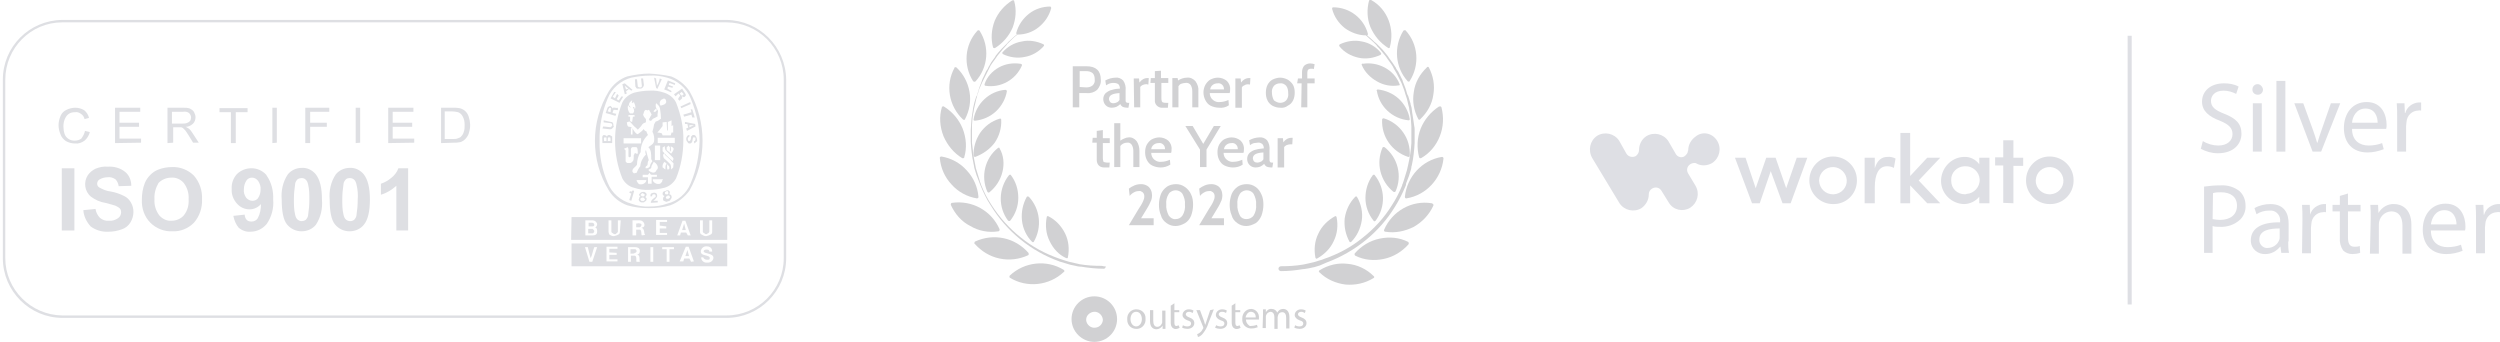 <?xml version="1.0" encoding="utf-8"?>
<!-- Generator: Adobe Illustrator 26.0.3, SVG Export Plug-In . SVG Version: 6.00 Build 0)  -->
<svg version="1.1" id="Layer_1" xmlns="http://www.w3.org/2000/svg" xmlns:xlink="http://www.w3.org/1999/xlink" x="0px" y="0px"
	 viewBox="0 0 615 84.1" style="enable-background:new 0 0 615 84.1;" xml:space="preserve">
<style type="text/css">
	.st0{fill-rule:evenodd;clip-rule:evenodd;fill:#D1D1D3;}
	.st1{fill:#D1D1D3;}
	.st2{fill:#DEDFE4;}
	.st3{fill-rule:evenodd;clip-rule:evenodd;fill:#DEDFE4;}
	.st4{fill:#FFFFFF;fill-opacity:0;}
	.st5{clip-path:url(#SVGID_00000177479385436145763600000001271325447883754679_);}
	.st6{fill:none;}
	.st7{fill-rule:evenodd;clip-rule:evenodd;fill:#DEDFE3;}
	.st8{clip-path:url(#SVGID_00000024002179885954999130000008977211109528309154_);}
	.st9{clip-path:url(#SVGID_00000051346713976842955750000000861335718661455281_);}
	.st10{clip-path:url(#SVGID_00000020398911512469421550000011710225534325069461_);}
	.st11{clip-path:url(#SVGID_00000125585948299892434650000018418228676764337301_);}
	.st12{clip-path:url(#SVGID_00000010287783678857500240000009247675391581936056_);}
	.st13{fill:#DEDFE3;}
</style>
<g id="Layer_2_00000029020882378375489670000000282313250696754344_">
	<g id="Layer_1-2">
		<path class="st0" d="M267.2,78.8c0.1,1.1,1.2,2,2.3,1.8c1-0.1,1.7-0.9,1.8-1.8v-0.2c-0.1-1.1-1.1-2-2.2-1.9
			c-1,0.1-1.9,0.9-1.9,1.9V78.8z M263.6,78.5c0-3.1,2.5-5.6,5.6-5.6c3.1,0,5.6,2.5,5.6,5.6c0,3.1-2.5,5.6-5.6,5.6c0,0,0,0,0,0
			C266.2,84.1,263.6,81.6,263.6,78.5L263.6,78.5z"/>
		<path class="st1" d="M281.8,78.5c0.1,1.2-0.8,2.3-2,2.4c-0.1,0-0.2,0-0.3,0c-1.2,0-2.2-0.9-2.2-2.2c0-0.1,0-0.1,0-0.2
			c-0.1-1.2,0.8-2.3,2-2.4c0.1,0,0.2,0,0.3,0c1.2,0,2.2,0.9,2.2,2.1C281.8,78.3,281.8,78.4,281.8,78.5z M278.1,78.5
			c0,1,0.6,1.8,1.4,1.8s1.4-0.8,1.4-1.8c0-0.8-0.4-1.8-1.4-1.8S278.1,77.7,278.1,78.5z"/>
		<path class="st1" d="M286.7,79.6c0,0.5,0,0.9,0,1.3H286v-0.8l0,0c-0.3,0.5-0.9,0.9-1.5,0.9c-0.7,0-1.6-0.4-1.6-2v-2.7h0.8v2.6
			c0,0.9,0.3,1.5,1,1.5c0.5,0,0.9-0.3,1.1-0.8c0.1-0.1,0.1-0.3,0.1-0.4v-2.8h0.8L286.7,79.6L286.7,79.6z"/>
		<path class="st1" d="M291,80c0.3,0.2,0.7,0.3,1.1,0.3c0.6,0,0.9-0.3,0.9-0.7s-0.2-0.6-0.9-0.8c-0.8-0.3-1.2-0.8-1.2-1.3
			c0-0.8,0.7-1.4,1.5-1.4c0,0,0.1,0,0.1,0c0.4,0,0.8,0.1,1.1,0.3l-0.2,0.6c-0.3-0.2-0.6-0.3-0.9-0.3c-0.5,0-0.8,0.3-0.8,0.6
			s0.3,0.6,0.9,0.8c0.8,0.3,1.2,0.7,1.2,1.4s-0.6,1.4-1.7,1.4c-0.4,0-0.9-0.1-1.3-0.3L291,80z"/>
		<path class="st1" d="M299.2,80c0.3,0.2,0.7,0.3,1.1,0.3c0.6,0,0.9-0.3,0.9-0.7s-0.2-0.6-0.9-0.8c-0.8-0.3-1.2-0.8-1.2-1.3
			c0-0.8,0.7-1.4,1.5-1.4c0,0,0.1,0,0.1,0c0.4,0,0.8,0.1,1.1,0.3l-0.2,0.6c-0.3-0.2-0.6-0.3-1-0.3c-0.5,0-0.8,0.3-0.8,0.6
			s0.3,0.6,0.9,0.8c0.8,0.3,1.2,0.7,1.2,1.4s-0.6,1.4-1.7,1.4c-0.4,0-0.9-0.1-1.3-0.3L299.2,80z"/>
		<path class="st1" d="M310.7,77.4c0-0.5,0-0.9,0-1.3h0.7v0.7l0,0c0.3-0.5,0.8-0.9,1.5-0.8c0.6,0,1.1,0.4,1.3,0.9l0,0
			c0.1-0.2,0.3-0.4,0.5-0.6c0.3-0.2,0.6-0.3,1-0.3c0.6,0,1.5,0.4,1.5,2v2.8h-0.8v-2.6c0-0.9-0.3-1.4-1-1.4c-0.5,0-0.9,0.3-1,0.8
			c0,0.1-0.1,0.3-0.1,0.4v2.9h-0.8V78c0-0.7-0.3-1.3-1-1.3c-0.5,0.1-0.9,0.4-1,0.8c-0.1,0.1-0.1,0.3-0.1,0.4v2.8h-0.8L310.7,77.4z"
			/>
		<path class="st1" d="M318.6,80c0.3,0.2,0.7,0.3,1.1,0.3c0.6,0,0.9-0.3,0.9-0.7s-0.2-0.6-0.9-0.8c-0.8-0.3-1.2-0.8-1.2-1.3
			c0-0.8,0.7-1.4,1.5-1.4c0,0,0.1,0,0.1,0c0.4,0,0.8,0.1,1.1,0.3L321,77c-0.3-0.2-0.6-0.3-0.9-0.3c-0.5,0-0.8,0.3-0.8,0.6
			s0.3,0.6,0.9,0.8c0.8,0.3,1.2,0.7,1.2,1.4s-0.6,1.4-1.7,1.4c-0.4,0-0.9-0.1-1.3-0.3L318.6,80z"/>
		<path class="st1" d="M297.7,76.3l-0.9,2.7c-0.1,0.3-0.2,0.6-0.3,0.9l0,0c-0.1-0.1-0.2-0.6-0.3-0.9l-1-2.7h-0.9l1.7,4.2
			c0,0.1,0,0.1,0,0.2c0,0.1,0,0.1-0.1,0.2c-0.2,0.4-0.4,0.7-0.7,0.9c-0.2,0.2-0.5,0.3-0.7,0.4l0.2,0.7c0.4-0.1,0.7-0.3,1-0.6
			c0.7-0.8,1.3-1.8,1.6-2.9l1.3-3.3L297.7,76.3z"/>
		<path class="st1" d="M309.7,78.6c0-0.1,0-0.2,0-0.4c0.1-1.1-0.7-2.1-1.8-2.2c0,0-0.1,0-0.1,0c-1.3,0-2.2,1.1-2.2,2.3
			c0,0.1,0,0.1,0,0.2c-0.1,1.2,0.8,2.2,2,2.3c0.1,0,0.2,0,0.3,0c0.5,0,1-0.1,1.5-0.3l-0.2-0.6c-0.5,0.2-1.1,0.3-1.6,0.3
			c-0.2,0-0.3-0.1-0.4-0.2c-0.4-0.3-0.7-0.8-0.7-1.4l0,0H309.7L309.7,78.6z M307.7,76.7c0.7,0,1.2,0.5,1.2,1.2c0,0.1,0,0.1,0,0.2
			h-2.5C306.5,77.6,306.9,76.7,307.7,76.7L307.7,76.7z"/>
		<path class="st1" d="M289.9,80c-0.2,0.1-0.3,0.2-0.5,0.2c-0.3,0-0.5-0.2-0.5-0.8v-2.6h1.2v-0.5h-1.2v-1.7l-0.9,0.6v4.2
			c0,0.4,0.1,0.9,0.4,1.2c0.1,0.1,0.3,0.2,0.5,0.3c0.4,0.1,0.9,0,1.3-0.3L289.9,80z"/>
		<path class="st1" d="M304.9,80c-0.2,0.1-0.3,0.2-0.5,0.2c-0.3,0-0.5-0.2-0.5-0.8v-2.6h1.2v-0.5h-1.2v-1.7l-0.9,0.6v4.2
			c0,0.4,0.1,0.9,0.4,1.2c0.1,0.1,0.3,0.2,0.5,0.3c0.4,0.1,0.9,0,1.3-0.3L304.9,80z"/>
		<path class="st1" d="M244.8,11.8c1.9-1.2,3.4-2.9,4.3-5c0.8-2.1,1-4.4,0.4-6.5c0-0.2-0.2-0.3-0.4-0.2c0,0-0.1,0-0.1,0
			c-1.9,1.2-3.4,2.9-4.3,5c-0.8,2.1-1,4.4-0.4,6.6C244.4,11.8,244.6,11.9,244.8,11.8C244.8,11.8,244.8,11.8,244.8,11.8z"/>
		<path class="st1" d="M271,65.4c-1.8,0-3.6-0.1-5.4-0.4l-0.4-0.1l0,0c-0.3-0.1-0.6-0.1-0.9-0.2l-1.3-0.3l-1.3-0.4l-0.6-0.2l0,0
			l-0.6-0.2c-3.4-1.2-6.6-2.9-9.4-5.2c-2.8-2.2-5.3-5-7.2-8c-1-1.5-1.8-3.1-2.5-4.8l-0.2-0.6c-0.1-0.2-0.2-0.4-0.2-0.6l-0.4-1.3
			l-0.4-1.3c-0.1-0.3-0.2-0.5-0.2-0.8c0-0.2-0.1-0.3-0.1-0.5c-0.4-1.8-0.6-3.6-0.8-5.4v-1.4c0-0.2,0-0.5,0-0.7s0-0.5,0-0.7
			s0-0.4,0-0.7s0-0.5,0-0.7l0.1-1.4c0.1-0.7,0.1-1.3,0.3-2c0-0.2,0.1-0.5,0.1-0.7c0.1-0.5,0.2-0.9,0.3-1.3l0.3-1.3
			c0.1-0.3,0.2-0.5,0.2-0.8l0.2-0.5l0.2-0.7l0.1-0.3l0.7-1.6c0.1-0.2,0.2-0.4,0.3-0.6l0.3-0.6l0.6-1.2c0.1-0.2,0.2-0.4,0.3-0.6
			s0.2-0.4,0.3-0.6l0.3-0.6l0.4-0.6l0.8-1.1l0.4-0.6l0.4-0.5l0.9-1.1c0.3-0.3,0.6-0.7,0.9-1c0.1-0.1,0.2-0.2,0.2-0.3
			c0.2-0.2,0.5-0.5,0.7-0.7c0.6-0.6,1.2-1.2,1.9-1.7c1.9,0,3.7-0.6,5.2-1.8c1.5-1.2,2.6-2.8,3.1-4.7c0-0.2-0.1-0.3-0.2-0.4
			c0,0,0,0,0,0c-1.9,0-3.8,0.6-5.3,1.8c-1.5,1.2-2.6,2.8-3.1,4.7c0,0.1,0,0.3,0.2,0.3c0,0,0,0,0,0c-0.6,0.5-1.2,1-1.8,1.6
			c-0.2,0.2-0.4,0.3-0.5,0.5c-0.1,0.1-0.3,0.3-0.4,0.4s-0.3,0.3-0.5,0.5s-0.3,0.3-0.5,0.5l-0.9,1l-0.4,0.5c-0.1,0.1-0.2,0.2-0.3,0.4
			l-0.1,0.2l-0.8,1.1l-0.2,0.3l-0.5,0.9c-0.1,0.1-0.2,0.3-0.2,0.4s-0.3,0.5-0.5,0.8l-0.6,1.3l-0.3,0.6c0,0.1-0.1,0.2-0.1,0.3
			l-0.1,0.3l-0.5,1.3l-0.1,0.3l-0.1,0.3l-0.2,0.7l-0.1,0.3c-0.1,0.4-0.2,0.7-0.4,1l-0.4,1.3c-0.1,0.4-0.2,0.9-0.3,1.3
			c0,0.2-0.1,0.5-0.1,0.7c-0.1,0.7-0.2,1.3-0.3,2l-0.1,1.4c0,0.5-0.1,0.9-0.1,1.4v0.1c0,0.5,0,0.9,0,1.3v1.4
			c0.1,1.8,0.3,3.7,0.7,5.5c0,0.2,0.1,0.3,0.1,0.5s0.1,0.6,0.2,0.9l0.4,1.3l0.5,1.3c0.2,0.4,0.3,0.9,0.5,1.3
			c0.7,1.7,1.5,3.4,2.5,4.9c3.9,6.4,9.9,11.3,16.9,13.8l0.2,0.1h0.1l1,0.3l1.3,0.4l1.4,0.3c0.4,0.1,0.8,0.2,1.2,0.2h0.2
			c1.8,0.3,3.7,0.5,5.5,0.5c0.3,0,0.5-0.2,0.5-0.6C271.5,65.6,271.3,65.4,271,65.4z"/>
		<path class="st1" d="M256.7,10.9c0.1,0.1,0.2,0.2,0.1,0.4c0,0,0,0,0,0c-1.2,1.4-2.9,2.4-4.7,2.7c-1.8,0.4-3.8,0.1-5.4-0.7
			c-0.1-0.1-0.2-0.3-0.1-0.4c0,0,0,0,0,0c1.2-1.4,2.9-2.4,4.8-2.7C253.1,9.8,255,10.1,256.7,10.9z"/>
		<path class="st1" d="M240,20c3.1-3.4,3.5-8.5,1-12.4c-0.1-0.2-0.3-0.2-0.5-0.1c0,0,0,0-0.1,0.1c-3.1,3.4-3.5,8.5-1,12.4
			C239.6,20.1,239.8,20.2,240,20C240,20.1,240,20.1,240,20z"/>
		<path class="st1" d="M245.7,16.6c1.6-0.9,3.5-1.2,5.4-0.9c0.1,0,0.3,0.1,0.3,0.3c0,0,0,0.1,0,0.1c-1.5,3.5-5.2,5.6-9,5
			c-0.1,0-0.2-0.1-0.2-0.3c0,0,0-0.1,0-0.1C242.8,18.9,244.1,17.5,245.7,16.6z"/>
		<path class="st1" d="M236.9,29.4c0.1,0.1,0.4,0.1,0.5,0c0,0,0,0,0-0.1c1.1-2.1,1.5-4.4,1.1-6.7c-0.4-2.3-1.5-4.4-3.2-6
			c-0.1-0.1-0.4-0.1-0.5,0c0,0,0,0,0,0.1C232.5,20.9,233.4,26.1,236.9,29.4L236.9,29.4z"/>
		<path class="st1" d="M247.7,22.4c-0.3,1.9-1.3,3.7-2.7,5c-1.4,1.3-3.2,2.1-5.2,2.3c-0.1,0-0.3-0.1-0.3-0.2c0,0,0-0.1,0-0.1
			c0.6-3.9,3.9-7,7.8-7.3c0.2,0,0.3,0.1,0.3,0.2C247.8,22.3,247.8,22.3,247.7,22.4z"/>
		<path class="st1" d="M236.7,38.9c0.2,0.1,0.4,0,0.5-0.1c0,0,0-0.1,0-0.1c0.7-2.3,0.5-4.8-0.4-7.1c-0.9-2.2-2.5-4.1-4.6-5.4
			c-0.2-0.1-0.4,0-0.5,0.1c0,0,0,0,0,0.1c-0.7,2.3-0.5,4.8,0.4,7.1C233.1,35.8,234.7,37.7,236.7,38.9z"/>
		<path class="st1" d="M239.9,38.6c-0.2,0-0.3-0.1-0.4-0.2c0,0,0,0,0,0c-0.1-2,0.5-4,1.6-5.7c1.2-1.7,2.8-2.9,4.8-3.5
			c0.2-0.1,0.3,0,0.4,0.2c0,0,0,0,0,0.1c0.1,2-0.5,4-1.6,5.6C243.5,36.7,241.8,37.9,239.9,38.6z"/>
		<path class="st1" d="M240.3,48.8c0.2,0,0.4-0.1,0.4-0.3c0,0,0,0,0-0.1c-0.2-2.4-1.2-4.7-2.9-6.5c-1.6-1.8-3.8-3-6.2-3.4
			c-0.2,0-0.4,0.1-0.4,0.3c0,0,0,0,0,0.1c0.2,2.4,1.2,4.7,2.9,6.5C235.7,47.2,237.9,48.4,240.3,48.8z"/>
		<path class="st1" d="M246.6,42.3c-0.5,2-1.6,3.7-3.2,5c-0.1,0.1-0.3,0.1-0.4,0c0,0,0-0.1-0.1-0.1c-1.7-3.8-0.6-8.3,2.6-10.8
			c0.1-0.1,0.3-0.1,0.4,0c0,0,0,0,0,0.1C246.9,38.2,247.1,40.3,246.6,42.3z"/>
		<path class="st1" d="M245.6,56.9c0.2,0,0.3-0.2,0.3-0.4c0,0,0-0.1,0-0.1c-2-4.6-6.8-7.2-11.7-6.5c-0.2,0-0.3,0.2-0.3,0.4
			c0,0,0,0.1,0,0.1c1,2.2,2.6,4.1,4.8,5.2C240.7,56.8,243.2,57.3,245.6,56.9z"/>
		<path class="st1" d="M250.5,48.7c0,2-0.7,4-2,5.6c-0.1,0.1-0.3,0.1-0.5,0c0,0,0,0,0,0c-2.5-3.3-2.4-7.9,0.2-11.2
			c0.1-0.1,0.3-0.2,0.4-0.1c0,0,0,0,0.1,0.1C249.9,44.7,250.5,46.6,250.5,48.7z"/>
		<path class="st1" d="M253,62.2c-1.6-1.8-3.7-3.1-6.1-3.6c-2.4-0.5-4.8-0.2-7,0.8c-0.2,0.1-0.2,0.3-0.2,0.5c0,0,0,0.1,0.1,0.1
			c1.6,1.8,3.7,3.1,6.1,3.6c2.4,0.5,4.8,0.2,7-0.8C253.1,62.7,253.1,62.5,253,62.2C253,62.3,253,62.2,253,62.2z"/>
		<path class="st1" d="M254.3,59.5c-0.1,0.1-0.3,0.1-0.4,0c0,0,0,0,0,0c-1.4-1.4-2.3-3.3-2.5-5.3c-0.2-2,0.2-4,1.2-5.8
			c0.1-0.1,0.3-0.1,0.5,0c0,0,0,0,0,0C255.9,51.4,256.4,55.9,254.3,59.5z"/>
		<path class="st1" d="M261.7,66.4c-4.2-2.6-9.7-2-13.3,1.4c-0.1,0.1-0.1,0.4,0,0.5c0,0,0,0,0,0c4.2,2.6,9.7,2,13.3-1.4
			C261.9,66.8,261.9,66.6,261.7,66.4C261.8,66.4,261.7,66.4,261.7,66.4z"/>
		<path class="st1" d="M258.2,59.3c-0.9-1.8-1.1-3.9-0.7-5.9c0-0.2,0.2-0.3,0.4-0.2c0,0,0,0,0,0c1.8,0.9,3.2,2.4,4.1,4.2
			c0.9,1.8,1.1,3.9,0.7,5.9c0,0.2-0.2,0.3-0.3,0.2c0,0-0.1,0-0.1,0C260.5,62.7,259.1,61.2,258.2,59.3z"/>
		<path class="st1" d="M341.5,11.8c0.2,0.1,0.3,0,0.4-0.1c0,0,0,0,0-0.1c0.6-2.2,0.5-4.5-0.3-6.6c-0.8-2.1-2.3-3.9-4.3-5
			c-0.2-0.1-0.4,0-0.5,0.1c0,0,0,0,0,0c-0.6,2.2-0.5,4.5,0.3,6.5C338.1,8.9,339.6,10.6,341.5,11.8z"/>
		<path class="st1" d="M326.3,64.6c7-2.6,13-7.4,16.9-13.8c1-1.6,1.8-3.2,2.5-4.9c0.1-0.2,0.2-0.4,0.2-0.7s0.2-0.4,0.2-0.6l0.5-1.3
			l0.4-1.3c0.1-0.3,0.2-0.6,0.2-0.9s0.1-0.3,0.1-0.4c0.4-1.8,0.6-3.7,0.7-5.5v-1.4c0-0.5,0-0.9,0-1.3v-0.1c0-0.2,0-0.3,0-0.5
			c0-0.3,0-0.6-0.1-0.9l-0.2-1.4c-0.1-0.6-0.2-1.3-0.3-1.9l0,0l-0.1-0.8c0-0.3-0.1-0.6-0.2-0.9s-0.1-0.3-0.1-0.5l-0.4-1.3
			c-0.1-0.4-0.2-0.7-0.4-1l-0.1-0.3l-0.2-0.7l-0.1-0.3l-0.1-0.3l-0.5-1.3c-0.1-0.1-0.1-0.2-0.1-0.3s-0.1-0.2-0.1-0.3l-0.3-0.6
			l-0.6-1.2c-0.1-0.3-0.3-0.5-0.5-0.8s-0.2-0.3-0.2-0.4l-0.6-0.9l-0.2-0.3l-0.8-1.1l-0.4-0.6l-0.4-0.5l-0.9-1.1
			c-0.2-0.2-0.3-0.3-0.5-0.5s-0.3-0.3-0.5-0.5l-0.3-0.3l0,0c-0.2-0.2-0.4-0.4-0.7-0.6c-0.6-0.6-1.2-1.1-1.8-1.6
			c0.2,0,0.2-0.2,0.2-0.4c-1-3.8-4.5-6.5-8.5-6.5c-0.2,0-0.3,0.1-0.3,0.3c0,0,0,0.1,0,0.1c0.5,1.9,1.6,3.5,3.1,4.7
			c1.5,1.1,3.4,1.8,5.2,1.8c0.6,0.6,1.3,1.1,1.9,1.7c0.2,0.2,0.5,0.5,0.7,0.7l0.2,0.3l0.2,0.2c0.2,0.2,0.5,0.5,0.7,0.8l0.9,1.1
			l0.4,0.5l0.4,0.6l0.8,1.1l0.4,0.6l0.3,0.6c0.2,0.4,0.5,0.8,0.7,1.2l0.6,1.2l0.3,0.6c0.1,0.2,0.2,0.4,0.3,0.6l0.6,1.6l0.1,0.3
			l0.2,0.7c0.1,0.2,0.1,0.4,0.2,0.6l0,0l0.2,0.6l0.3,1.3l0.1,0.4c0.1,0.3,0.2,0.7,0.2,1l0.1,0.5l0,0c0.1,0.7,0.3,1.4,0.3,2.2
			l0.1,1.4v0.7c0,0.2,0,0.5,0,0.7s0,0.4,0,0.5l0,0c0,0.3,0,0.6,0,0.8l0,1.4c-0.1,1.8-0.4,3.6-0.8,5.4l0,0c-0.1,0.5-0.2,0.9-0.3,1.3
			l-0.4,1.3l-0.4,1.3l-0.2,0.6c-0.1,0.2-0.2,0.4-0.2,0.6c-0.7,1.7-1.5,3.3-2.5,4.8c-1.9,3.1-4.4,5.8-7.2,8c-2.8,2.3-6,4-9.5,5.2
			l-0.5,0.2l-0.7,0.2l-1.3,0.4l-1.3,0.3c-0.3,0.1-0.6,0.1-0.9,0.2l-0.5,0.1c-1.8,0.3-3.6,0.4-5.4,0.4c-0.3,0-0.6,0.3-0.6,0.6
			c0,0,0,0,0,0c0,0.3,0.3,0.6,0.6,0.6c1.9,0,3.7-0.2,5.5-0.5h0.2c0.4-0.1,0.8-0.1,1.2-0.2l1.4-0.3l1.3-0.4L326.3,64.6L326.3,64.6z"
			/>
		<path class="st1" d="M329.6,10.9c1.7-0.8,3.6-1.1,5.4-0.7c1.8,0.3,3.5,1.3,4.7,2.8c0.1,0.1,0.1,0.3,0,0.4c0,0,0,0-0.1,0.1
			c-1.7,0.8-3.6,1.1-5.4,0.7c-1.8-0.4-3.5-1.3-4.7-2.8C329.4,11.2,329.4,11.1,329.6,10.9C329.6,11,329.6,10.9,329.6,10.9z"/>
		<path class="st1" d="M346.3,20c0.1,0.1,0.3,0.1,0.5,0c0,0,0,0,0-0.1c2.5-3.9,2.1-9-1-12.4c-0.1-0.1-0.3-0.1-0.5,0c0,0,0,0-0.1,0.1
			C342.8,11.5,343.2,16.6,346.3,20z"/>
		<path class="st1" d="M335.2,15.7c1.8-0.3,3.7,0,5.4,0.9c1.7,0.9,3,2.3,3.7,4.1c0.1,0.1,0,0.3-0.1,0.3c0,0-0.1,0-0.1,0
			c-1.8,0.3-3.7,0-5.4-1c-1.6-0.9-3-2.3-3.7-4c-0.1-0.1,0-0.3,0.1-0.4C335.2,15.7,335.2,15.7,335.2,15.7z"/>
		<path class="st1" d="M348.9,29.3c0.1,0.2,0.3,0.2,0.4,0.1c0,0,0.1,0,0.1-0.1c1.7-1.6,2.9-3.7,3.2-6c0.4-2.3,0-4.6-1.1-6.7
			c-0.1-0.2-0.3-0.2-0.4-0.1c0,0-0.1,0-0.1,0.1c-1.7,1.6-2.9,3.7-3.2,6C347.4,24.9,347.8,27.2,348.9,29.3z"/>
		<path class="st1" d="M338.9,22c1.9,0.2,3.8,1,5.2,2.3c1.4,1.3,2.4,3.1,2.7,5c0,0.2-0.1,0.3-0.3,0.3c0,0,0,0,0,0
			c-4-0.4-7.2-3.4-7.8-7.3C338.5,22.2,338.7,22.1,338.9,22C338.8,22,338.9,22,338.9,22z"/>
		<path class="st1" d="M349.5,31.6c-0.9,2.3-1,4.7-0.4,7.1c0.1,0.2,0.3,0.3,0.4,0.2c0,0,0,0,0.1,0c2.1-1.2,3.7-3.1,4.6-5.4
			c0.9-2.3,1-4.7,0.4-7.1c-0.1-0.2-0.3-0.3-0.5-0.2c0,0,0,0-0.1,0C352,27.5,350.4,29.4,349.5,31.6z"/>
		<path class="st1" d="M345.2,32.6c1.2,1.7,1.7,3.7,1.6,5.7c0,0.2-0.1,0.3-0.3,0.3c0,0-0.1,0-0.1,0c-4-1.3-6.6-5-6.4-9.2
			c0-0.2,0.2-0.3,0.4-0.3c0,0,0,0,0,0C342.4,29.7,344.1,31,345.2,32.6z"/>
		<path class="st1" d="M354.7,38.6c-4.9,0.8-8.6,4.9-9.1,9.8c0,0.2,0.1,0.4,0.3,0.4c0,0,0.1,0,0.1,0c4.9-0.8,8.6-4.9,9.1-9.8
			C355.1,38.8,355,38.6,354.7,38.6C354.7,38.6,354.7,38.6,354.7,38.6z"/>
		<path class="st1" d="M343.3,47.1c-0.1,0.1-0.2,0.2-0.4,0.1c0,0,0,0-0.1,0c-1.6-1.3-2.7-3-3.2-5c-0.5-2-0.3-4,0.5-5.9
			c0.1-0.1,0.2-0.2,0.4-0.1c0,0,0,0,0.1,0C343.9,38.8,345,43.3,343.3,47.1z"/>
		<path class="st1" d="M352.2,50c-4.9-0.8-9.7,1.9-11.7,6.5c-0.1,0.2,0,0.4,0.2,0.5c0,0,0,0,0.1,0c2.4,0.4,4.8-0.1,7-1.2
			c2.1-1.2,3.8-3,4.8-5.2c0.1-0.2,0-0.4-0.2-0.5C352.3,50,352.2,50,352.2,50z"/>
		<path class="st1" d="M335.9,48.7c0-2,0.6-4,1.8-5.6c0.1-0.1,0.3-0.2,0.4-0.1c0,0,0,0,0.1,0.1c2.6,3.3,2.7,7.8,0.2,11.2
			c-0.1,0.1-0.3,0.2-0.4,0.1c0,0,0,0-0.1-0.1C336.6,52.7,335.9,50.7,335.9,48.7z"/>
		<path class="st1" d="M346.4,59.5c-2.2-1.1-4.6-1.3-7-0.8c-2.4,0.5-4.5,1.8-6.1,3.6c-0.1,0.1-0.1,0.4,0,0.5c0,0,0,0,0.1,0.1
			c2.2,1.1,4.6,1.3,7,0.8c2.4-0.5,4.5-1.8,6.1-3.6C346.6,59.9,346.6,59.7,346.4,59.5C346.5,59.5,346.4,59.5,346.4,59.5z"/>
		<path class="st1" d="M330.8,53.7c0.3-2,1.2-3.9,2.6-5.3c0.1-0.1,0.3-0.1,0.4,0c0,0,0,0,0,0c1,1.7,1.5,3.8,1.2,5.8
			c-0.3,2-1.2,3.9-2.6,5.3c-0.1,0.1-0.3,0.1-0.4,0c0,0,0,0,0,0C331,57.7,330.6,55.7,330.8,53.7z"/>
		<path class="st1" d="M331.5,64.9c-2.4-0.3-4.8,0.3-6.9,1.6c-0.2,0.1-0.2,0.3-0.1,0.4c0,0,0,0.1,0.1,0.1c1.7,1.7,4,2.7,6.4,3
			c2.4,0.2,4.8-0.3,6.9-1.6c0.2-0.1,0.2-0.3,0.1-0.4c0,0-0.1-0.1-0.1-0.1C336.2,66.2,333.9,65.1,331.5,64.9z"/>
		<path class="st1" d="M328.1,59.3c-0.8,1.8-2.3,3.3-4.1,4.3c-0.2,0.1-0.3,0-0.4-0.2c0,0,0,0,0,0c-0.4-2-0.2-4.1,0.7-5.9
			c0.8-1.8,2.3-3.3,4.1-4.3c0.2-0.1,0.3,0,0.4,0.2c0,0,0,0,0,0C329.2,55.4,329,57.5,328.1,59.3z"/>
		<path class="st1" d="M263.9,16.3h3.4c2.3,0,3.5,1.1,3.5,3.3c0.1,0.9-0.3,1.8-0.9,2.5c-0.7,0.6-1.6,0.9-2.6,0.8h-1.8v3.5h-1.6
			L263.9,16.3z M267.2,21.5c0.6,0,1.1-0.1,1.6-0.5c0.4-0.4,0.6-0.9,0.5-1.5c0-0.5-0.1-1.1-0.5-1.5c-0.5-0.4-1-0.5-1.6-0.5h-1.6v3.9
			L267.2,21.5z"/>
		<path class="st1" d="M273.5,26.5c-0.6,0-1.1-0.2-1.5-0.6c-0.4-0.4-0.6-1-0.6-1.5c0-0.6,0.2-1.1,0.6-1.5c0.5-0.4,1-0.7,1.6-0.8
			c0.6-0.2,1.3-0.3,1.9-0.3c0-0.4-0.1-0.8-0.4-1.1c-0.3-0.2-0.7-0.3-1.1-0.3c-0.3,0-0.6,0-0.9,0.1c-0.4,0.1-0.7,0.3-1,0.5l-0.2-1.2
			c0.4-0.2,0.8-0.4,1.2-0.5c0.4-0.1,0.9-0.2,1.3-0.2c0.7-0.1,1.4,0.2,1.9,0.7c0.5,0.7,0.7,1.6,0.6,2.5V24c0,0.3,0,0.6,0,0.8
			c0,0.2,0.1,0.3,0.2,0.4c0.1,0.1,0.3,0.1,0.5,0.1h0.2l-0.2,1.2h-0.3c-0.4,0-0.8-0.1-1.1-0.2c-0.3-0.2-0.5-0.4-0.6-0.7
			c-0.3,0.3-0.6,0.5-1,0.7C274.3,26.4,273.9,26.5,273.5,26.5z M273.9,25.4c0.3,0,0.6-0.1,0.8-0.2c0.3-0.1,0.5-0.3,0.7-0.6v-1.7
			c-1.7,0.1-2.6,0.5-2.6,1.5C272.9,25,273.2,25.4,273.9,25.4z"/>
		<path class="st1" d="M278.9,19.3h1.3l0.1,1c0.5-0.7,1.2-1.1,2-1.1h0.3l-0.1,1.6c-0.2,0-0.3-0.1-0.5-0.1c-0.3,0-0.6,0.1-0.9,0.2
			c-0.2,0.1-0.5,0.3-0.6,0.5v5h-1.5L278.9,19.3z"/>
		<path class="st1" d="M286,26.5c-0.9,0.1-1.8-0.6-1.9-1.5c0-0.1,0-0.2,0-0.3v-4.3h-1.1l0.1-1.2h1v-1.7l1.5-0.1v1.8h1.8v1.2h-1.7V24
			c0,0.3,0,0.6,0.1,0.9c0.1,0.2,0.2,0.3,0.3,0.3c0.3,0.1,0.6,0.1,0.9,0.1h0.4l-0.1,1.2L286,26.5z"/>
		<path class="st1" d="M292,19.1c0.8-0.1,1.6,0.3,2.1,0.9c0.5,0.7,0.8,1.6,0.7,2.4v4h-1.5v-3.9c0-0.6-0.1-1.1-0.4-1.6
			c-0.3-0.4-0.8-0.6-1.3-0.5c-0.3,0-0.7,0.1-1,0.2c-0.3,0.1-0.5,0.3-0.7,0.6v5.2h-1.5v-7.2h1.3l0.1,0.6
			C290.4,19.4,291.2,19.1,292,19.1z"/>
		<path class="st1" d="M299.9,26.5c-0.7,0-1.5-0.2-2.1-0.5c-0.6-0.3-1-0.8-1.3-1.4c-0.6-1.2-0.6-2.5,0-3.7c0.3-0.5,0.7-1,1.2-1.3
			c0.6-0.3,1.2-0.5,1.9-0.5c0.8,0,1.6,0.3,2.2,0.8c0.6,0.6,0.9,1.4,0.8,2.2c0,0.3,0,0.5-0.1,0.8h-4.9c0,0.7,0.3,1.3,0.8,1.7
			c0.5,0.4,1.1,0.6,1.7,0.5c0.7,0,1.4-0.2,2.1-0.5l0.1,1.3C301.6,26.4,300.7,26.6,299.9,26.5z M301.1,22c0-0.4-0.1-0.8-0.4-1.1
			c-0.3-0.3-0.7-0.5-1.2-0.4c-0.9,0-1.7,0.6-1.8,1.5L301.1,22z"/>
		<path class="st1" d="M303.9,19.3h1.3l0.1,1c0.5-0.7,1.2-1.1,2-1.1h0.3l-0.1,1.6c-0.5-0.1-1-0.1-1.4,0.2c-0.3,0.1-0.5,0.3-0.6,0.5
			v5h-1.6L303.9,19.3z"/>
		<path class="st1" d="M314.9,26.5c-0.7,0-1.3-0.2-1.9-0.5c-0.5-0.3-1-0.8-1.2-1.3c-0.3-0.6-0.4-1.2-0.4-1.9c0-0.6,0.1-1.3,0.4-1.9
			c0.3-0.6,0.7-1,1.2-1.3c0.6-0.3,1.3-0.5,1.9-0.5c0.7,0,1.3,0.2,1.9,0.5c0.5,0.3,1,0.8,1.3,1.3c0.3,0.6,0.4,1.2,0.4,1.9
			c0,0.6-0.1,1.3-0.4,1.9c-0.3,0.6-0.7,1-1.3,1.3C316.3,26.4,315.6,26.6,314.9,26.5z M314.9,25.3c0.6,0,1.1-0.2,1.5-0.6
			c0.4-0.5,0.6-1.1,0.5-1.8c0-0.6-0.1-1.3-0.5-1.8c-0.4-0.4-0.9-0.7-1.5-0.6c-0.6,0-1.1,0.2-1.5,0.6c-0.4,0.5-0.6,1.1-0.5,1.8
			c0,0.6,0.2,1.3,0.5,1.8C313.8,25,314.4,25.3,314.9,25.3z"/>
		<path class="st1" d="M320.2,20.5h-1.1l0.2-1.2h1v-1.6c0-0.6,0.2-1.1,0.5-1.5c0.4-0.4,1-0.6,1.5-0.6c0.4,0,0.8,0.1,1.1,0.2
			l-0.2,1.2c-0.2-0.1-0.4-0.1-0.7-0.1c-0.6,0-0.9,0.3-0.9,1v1.4h1.8v1.2h-1.8v5.9h-1.5L320.2,20.5z"/>
		<path class="st1" d="M271.7,41.2c-0.5,0-1-0.1-1.4-0.5c-0.3-0.3-0.5-0.8-0.5-1.3v-4.3h-1.1l0.1-1.2h1v-1.7l1.5-0.2V34h1.7v1.2
			h-1.7v3.5c0,0.3,0,0.6,0.1,0.9c0,0.2,0.2,0.3,0.3,0.3c0.3,0.1,0.6,0.1,0.9,0.1h0.4l-0.1,1.2L271.7,41.2z"/>
		<path class="st1" d="M277.6,33.8c0.8-0.1,1.5,0.3,2,0.9c0.5,0.7,0.7,1.6,0.7,2.4v4h-1.5v-3.9c0-0.6-0.1-1.1-0.4-1.6
			c-0.3-0.4-0.7-0.6-1.2-0.5c-0.6,0-1.2,0.3-1.6,0.8v5.2h-1.5V30.3h1.5v4.3c0.3-0.2,0.6-0.4,0.9-0.5
			C276.9,33.9,277.3,33.8,277.6,33.8z"/>
		<path class="st1" d="M285.5,41.2c-0.7,0-1.5-0.2-2.1-0.5c-0.6-0.3-1-0.8-1.3-1.4c-0.3-0.6-0.4-1.2-0.4-1.9c0-0.6,0.1-1.2,0.4-1.8
			c0.3-0.5,0.7-1,1.2-1.3c0.6-0.3,1.2-0.5,1.9-0.5c0.8,0,1.6,0.3,2.2,0.8c0.6,0.6,0.9,1.4,0.8,2.2c0,0.3,0,0.5-0.1,0.8h-4.9
			c0,0.7,0.3,1.3,0.8,1.7c0.5,0.4,1.1,0.6,1.7,0.5c0.7,0,1.4-0.2,2.1-0.5l0.1,1.2C287.1,41,286.3,41.2,285.5,41.2z M286.6,36.7
			c0-0.4-0.1-0.8-0.4-1.1c-0.3-0.3-0.7-0.5-1.2-0.4c-0.9,0-1.7,0.6-1.8,1.5H286.6z"/>
		<path class="st1" d="M300.3,31l-3.5,5.8v4.3h-1.6v-4.3l-3.6-5.8h1.8l2.6,4.4l2.6-4.4L300.3,31z"/>
		<path class="st1" d="M303.3,41.2c-0.7,0-1.5-0.2-2.1-0.5c-0.6-0.3-1-0.8-1.3-1.4c-0.3-0.6-0.4-1.2-0.4-1.9c0-0.6,0.1-1.2,0.4-1.8
			c0.3-0.5,0.7-1,1.2-1.3c0.6-0.3,1.2-0.5,1.9-0.5c0.8,0,1.6,0.3,2.2,0.8c0.6,0.6,0.9,1.4,0.8,2.2c0,0.3,0,0.5-0.1,0.8H301
			c0,0.7,0.3,1.3,0.8,1.7c0.5,0.4,1.1,0.6,1.7,0.5c0.7,0,1.4-0.2,2.1-0.5l0.1,1.2C305,41,304.1,41.2,303.3,41.2z M304.5,36.7
			c0-0.4-0.1-0.8-0.4-1.1c-0.3-0.3-0.7-0.5-1.2-0.4c-0.9,0-1.7,0.6-1.8,1.5H304.5z"/>
		<path class="st1" d="M308.9,41.2c-0.6,0-1.1-0.2-1.5-0.6c-0.4-0.4-0.6-0.9-0.6-1.5c0-0.6,0.2-1.1,0.6-1.5c0.5-0.4,1-0.7,1.6-0.8
			c0.6-0.2,1.3-0.2,1.9-0.3c0-0.4-0.1-0.8-0.4-1.1c-0.3-0.2-0.7-0.4-1.1-0.3c-0.3,0-0.6,0.1-0.9,0.1c-0.4,0.1-0.7,0.3-1,0.5
			l-0.2-1.2c0.4-0.2,0.8-0.4,1.2-0.5c0.4-0.1,0.9-0.2,1.3-0.2c0.7-0.1,1.4,0.2,1.9,0.7c0.5,0.7,0.7,1.6,0.6,2.5v1.7
			c0,0.3,0,0.6,0,0.8c0,0.1,0.1,0.3,0.2,0.4c0.1,0.1,0.3,0.1,0.5,0.1h0.2l-0.2,1.2h-0.3c-0.4,0-0.8-0.1-1.1-0.2
			c-0.3-0.2-0.5-0.4-0.6-0.7c-0.3,0.3-0.6,0.5-1,0.7C309.7,41.1,309.3,41.2,308.9,41.2z M309.3,40c0.3,0,0.6-0.1,0.8-0.2
			c0.3-0.1,0.5-0.3,0.7-0.6v-1.7c-1.7,0.1-2.6,0.5-2.6,1.5C308.3,39.7,308.7,40,309.3,40z"/>
		<path class="st1" d="M314.3,34h1.3l0.1,1c0.5-0.7,1.2-1.1,2-1.1h0.3l-0.1,1.6c-0.2,0-0.3,0-0.5,0c-0.3,0-0.6,0.1-0.9,0.2
			c-0.2,0.1-0.5,0.3-0.6,0.5v5h-1.6V34z"/>
		<path class="st1" d="M280.1,51.4c0.4-0.6,0.8-1.2,1.1-1.9c0.2-0.4,0.3-0.8,0.3-1.2c0-0.4-0.1-0.7-0.4-1c-0.3-0.2-0.6-0.4-0.9-0.3
			c-0.4,0-0.9,0.1-1.2,0.3c-0.4,0.2-0.8,0.5-1.1,0.9l-0.2-1.8c0.4-0.3,0.9-0.6,1.4-0.8c0.5-0.2,1-0.3,1.6-0.3c0.5,0,1,0.1,1.5,0.4
			c0.4,0.2,0.7,0.6,0.9,1c0.2,0.4,0.3,0.9,0.3,1.3c0,0.6-0.1,1.2-0.4,1.7c-0.3,0.8-0.8,1.5-1.2,2.2l-1.1,1.8h3.1v1.7h-6.1
			L280.1,51.4z"/>
		<path class="st1" d="M289.2,55.6c-0.8,0-1.5-0.2-2.2-0.7c-0.7-0.5-1.2-1.1-1.4-1.9c-0.4-0.9-0.5-1.8-0.5-2.7
			c0-0.9,0.2-1.8,0.5-2.6c0.3-0.7,0.8-1.3,1.5-1.8c0.6-0.4,1.4-0.6,2.2-0.6c0.8,0,1.5,0.2,2.2,0.7c0.6,0.4,1.2,1.1,1.5,1.8
			c0.4,0.8,0.5,1.7,0.5,2.6c0,0.9-0.2,1.9-0.5,2.7c-0.3,0.7-0.8,1.4-1.5,1.8C290.8,55.3,290,55.6,289.2,55.6z M289.2,53.9
			c0.7,0,1.3-0.3,1.7-0.9c0.5-0.8,0.7-1.8,0.6-2.7c0.1-0.9-0.2-1.8-0.6-2.6c-0.6-0.9-1.9-1.2-2.9-0.5c-0.2,0.1-0.4,0.3-0.5,0.5
			c-0.5,0.8-0.7,1.7-0.6,2.6c-0.1,0.9,0.2,1.9,0.6,2.7C287.9,53.6,288.6,54,289.2,53.9z"/>
		<path class="st1" d="M297.4,51.4c0.4-0.6,0.8-1.2,1.1-1.9c0.2-0.4,0.3-0.8,0.3-1.2c0-0.4-0.1-0.7-0.4-1c-0.3-0.2-0.6-0.4-0.9-0.3
			c-0.4,0-0.9,0.1-1.2,0.3c-0.4,0.2-0.8,0.5-1.1,0.9l-0.2-1.8c0.4-0.3,0.9-0.6,1.4-0.8c0.5-0.2,1-0.3,1.6-0.3c0.5,0,1,0.1,1.5,0.4
			c0.4,0.2,0.7,0.6,0.9,1c0.2,0.4,0.3,0.9,0.3,1.3c0,0.6-0.1,1.2-0.4,1.7c-0.3,0.8-0.8,1.5-1.2,2.2l-1.1,1.8h3.1v1.7h-6.1
			L297.4,51.4z"/>
		<path class="st1" d="M306.6,55.6c-0.8,0-1.5-0.2-2.2-0.7c-0.7-0.5-1.2-1.1-1.4-1.9c-0.4-0.9-0.5-1.8-0.5-2.7
			c0-0.9,0.2-1.8,0.5-2.6c0.3-0.7,0.8-1.3,1.5-1.8c0.6-0.4,1.4-0.6,2.2-0.6c0.8,0,1.5,0.2,2.2,0.7c0.6,0.4,1.1,1.1,1.4,1.8
			c0.4,0.8,0.5,1.7,0.5,2.6c0,0.9-0.2,1.9-0.5,2.7c-0.3,0.7-0.8,1.4-1.4,1.8C308.1,55.3,307.4,55.6,306.6,55.6z M306.6,53.9
			c0.7,0,1.4-0.3,1.8-0.9c0.5-0.8,0.7-1.8,0.6-2.7c0.1-0.9-0.2-1.8-0.6-2.6c-0.6-0.9-1.9-1.2-2.9-0.5c-0.2,0.1-0.4,0.3-0.5,0.5
			c-0.5,0.8-0.7,1.7-0.6,2.6c-0.1,0.9,0.2,1.9,0.6,2.7C305.3,53.6,305.9,53.9,306.6,53.9z"/>
		<g id="Page-1">
			<g id="Artboard">
				<g id="workato-logo_lt">
					<g id="workato-logo_blk">
						<path id="workato" class="st2" d="M432.9,50l2.7-7.9l2.9,7.9h2l4.1-11.2h-2.6l-2.6,7.5l-2.6-7.5h-2.3l-2.6,7.5l-2.5-7.5h-2.6
							l4.2,11.2H432.9z M450.9,50.2c3.2,0.1,5.8-2.4,5.9-5.6c0-0.1,0-0.2,0-0.3c0-3.2-2.6-5.8-5.9-5.8c-3.2,0-5.8,2.6-5.8,5.9
							C445.1,47.6,447.7,50.2,450.9,50.2z M450.9,47.8c-1.8,0-3.3-1.4-3.4-3.3c0-0.1,0-0.1,0-0.2c0.1-1.9,1.7-3.3,3.6-3.2
							c1.7,0.1,3.1,1.5,3.2,3.2c0.1,1.8-1.3,3.4-3.2,3.5C451,47.8,450.9,47.8,450.9,47.8L450.9,47.8z M461.2,50v-4
							c0-3,0.9-5.1,3-5.1c0.6,0,1.1,0.1,1.7,0.4l0.4-2.3c-0.6-0.3-1.3-0.5-2-0.4c-1.4,0-2.5,0.8-3.1,2.8v-2.6h-2.5V50H461.2z
							 M469.9,50v-4.4l4.2,4.4h3.2l-5.3-5.6l5.3-5.6h-3.2l-4.2,4.5V32.7h-2.4V50H469.9z M483.1,50.2c1.5,0,2.9-0.7,3.8-1.8V50h2.5
							V38.8h-2.5v1.6c-0.9-1.2-2.3-1.9-3.8-1.8c-3.2,0.1-5.7,2.9-5.6,6.1C477.6,47.7,480.1,50.1,483.1,50.2L483.1,50.2z M483.4,47.8
							c-1.9,0-3.4-1.4-3.4-3.3c0-0.1,0-0.1,0-0.2c-0.1-1.8,1.4-3.3,3.2-3.4c0.1,0,0.1,0,0.2,0c1.9-0.1,3.5,1.4,3.6,3.2
							c0.1,1.9-1.4,3.5-3.2,3.6C483.6,47.8,483.4,47.8,483.4,47.8L483.4,47.8z M495.3,50v-9.2h2.4v-2h-2.4v-4.3h-2.5v4.2h-2v2h2v9.2
							L495.3,50z M504.2,50.2c3.2,0.1,5.8-2.4,5.9-5.6c0-0.1,0-0.2,0-0.3c0-3.2-2.6-5.8-5.9-5.8c-3.2,0-5.8,2.6-5.8,5.9
							C498.4,47.6,501,50.2,504.2,50.2z M504.2,47.8c-1.8,0-3.4-1.4-3.4-3.3c0-0.1,0-0.1,0-0.2c0.1-1.9,1.7-3.3,3.6-3.2
							c1.7,0.1,3.1,1.5,3.2,3.2c0.1,1.8-1.3,3.4-3.2,3.5C504.3,47.8,504.2,47.8,504.2,47.8L504.2,47.8z"/>
					</g>
					<path id="Path" class="st3" d="M422.4,34.6c1.2,1.9,0.6,4.3-1.2,5.5c-1.2,0.7-2.7,0.8-3.9,0.1l0,0c-0.1-0.1-0.3-0.1-0.4-0.1
						c-0.2,0-0.5,0-0.7,0.1l0,0c-0.1,0.1-0.3,0.1-0.4,0.2c-0.8,0.5-1,1.5-0.5,2.3l1.8,3c1.1,1.9,0.5,4.2-1.3,5.4
						c-1.8,1.1-4.2,0.6-5.3-1.3c0,0,0,0,0,0l-1.8-2.9c-0.5-0.8-1.5-1-2.3-0.5c-0.5,0.3-0.8,0.8-0.8,1.4l0,0c0,1.4-0.7,2.6-1.8,3.4
						c-1.8,1.1-4.2,0.6-5.4-1.2c0,0,0,0,0,0l-6.7-11.1c-1.1-1.9-0.6-4.3,1.2-5.5c1.8-1.1,4.2-0.6,5.4,1.2c0,0,0,0,0,0l1.8,3.2
						c0.5,0.8,1.5,1,2.3,0.6l0,0c0.5-0.4,0.8-0.9,0.8-1.5c0-1.4,0.7-2.7,1.8-3.4c1.8-1.1,4.2-0.6,5.4,1.2c0,0,0,0,0,0l1.8,3.1
						c0.4,0.8,1.4,1.1,2.1,0.7c0.3-0.2,0.5-0.4,0.7-0.7c-0.1,0.1,0,0.1,0,0c0.1-0.2,0.2-0.3,0.2-0.5c0-0.1,0-0.2,0.1-0.3
						c0-1.4,0.7-2.6,1.8-3.4C418.8,32.2,421.2,32.7,422.4,34.6C422.4,34.6,422.4,34.6,422.4,34.6z"/>
				</g>
			</g>
		</g>
		<rect x="523.4" y="8.8" class="st2" width="1" height="66.1"/>
		<path class="st2" d="M541.9,34.7c1.1,0.7,2.5,1.1,3.8,1.1c2.2,0,3.5-1.2,3.5-2.8c0-1.5-0.9-2.4-3.1-3.3c-2.7-1-4.4-2.4-4.4-4.7
			c0-2.6,2.1-4.5,5.4-4.5c1.3,0,2.5,0.2,3.6,0.8l-0.6,1.8c-1-0.5-2-0.8-3.1-0.8c-2.3,0-3.1,1.4-3.1,2.5c0,1.5,1,2.3,3.3,3.2
			c2.8,1.1,4.2,2.4,4.2,4.9s-1.9,4.8-5.8,4.8c-1.5,0-2.9-0.4-4.2-1.1L541.9,34.7z"/>
		<path class="st2" d="M556.7,22c0,0.7-0.5,1.3-1.2,1.3c0,0-0.1,0-0.1,0c-0.7,0-1.3-0.5-1.3-1.2c0,0,0-0.1,0-0.1
			c0-0.7,0.5-1.3,1.3-1.3c0,0,0,0,0,0C556,20.7,556.6,21.3,556.7,22C556.7,22,556.7,22,556.7,22z M554.2,37.3V25.4h2.2v11.9
			L554.2,37.3z"/>
		<path class="st2" d="M560,19.9h2.2v17.4H560V19.9z"/>
		<path class="st2" d="M566.6,25.4L569,32c0.4,1.1,0.7,2.1,1,3.1h0.1c0.3-1,0.6-2,1-3.1l2.3-6.6h2.3l-4.7,11.9h-2.1l-4.5-11.9H566.6
			z"/>
		<path class="st2" d="M578.6,31.7c0,2.9,1.9,4.1,4.1,4.1c1.1,0,2.3-0.2,3.3-0.6l0.4,1.5c-1.3,0.5-2.6,0.8-4,0.8
			c-3.7,0-5.8-2.4-5.8-6s2.1-6.4,5.6-6.4c3.9,0,4.9,3.4,4.9,5.6c0,0.3,0,0.7-0.1,1L578.6,31.7z M584.9,30.2c0-1.4-0.6-3.5-3-3.5
			c-2.2,0-3.2,2-3.3,3.5H584.9z"/>
		<path class="st2" d="M589.7,29.1c0-1.4,0-2.6-0.1-3.7h1.9l0.1,2.4h0.1c0.4-1.5,1.8-2.5,3.3-2.6c0.2,0,0.4,0,0.6,0v2
			c-0.2,0-0.5-0.1-0.7,0c-1.5,0-2.8,1.2-2.9,2.8c0,0.3-0.1,0.7-0.1,1v6.3h-2.2L589.7,29.1z"/>
		<path class="st2" d="M542.2,45.9c1.4-0.2,2.7-0.3,4.1-0.3c1.7-0.1,3.3,0.4,4.6,1.4c1,0.9,1.5,2.2,1.5,3.5c0.1,1.3-0.4,2.6-1.3,3.5
			c-1.4,1.3-3.2,1.9-5.1,1.8c-0.6,0-1.2,0-1.7-0.2v6.6h-2.1V45.9z M544.3,53.9c0.6,0.1,1.2,0.2,1.8,0.2c2.6,0,4.2-1.3,4.2-3.5
			s-1.6-3.3-3.9-3.3c-0.7,0-1.3,0-2,0.2L544.3,53.9z"/>
		<path class="st2" d="M562.9,59.4c0,1,0,1.9,0.2,2.8h-1.9l-0.2-1.5h-0.1c-0.9,1.1-2.2,1.8-3.6,1.8c-1.9,0.1-3.5-1.3-3.6-3.1
			c0-0.1,0-0.2,0-0.3c0-2.9,2.6-4.5,7.2-4.4v-0.2c0.2-1.3-0.8-2.6-2.1-2.7c-0.2,0-0.4,0-0.6,0c-1.1,0-2.2,0.3-3.1,0.9l-0.5-1.5
			c1.2-0.7,2.6-1,3.9-1c3.6,0,4.5,2.5,4.5,4.8V59.4z M560.8,56.2c-2.4,0-5,0.4-5,2.7c-0.1,1,0.7,2,1.7,2.1c0.1,0,0.2,0,0.3,0
			c1.3,0,2.5-0.8,2.9-2c0.1-0.2,0.1-0.4,0.1-0.7L560.8,56.2z"/>
		<path class="st2" d="M566.4,54.1c0-1.4,0-2.6-0.1-3.7h1.9l0.1,2.4h0c0.4-1.5,1.8-2.5,3.3-2.6c0.2,0,0.4,0,0.6,0v2
			c-0.2,0-0.5-0.1-0.7,0c-1.5,0-2.8,1.2-2.9,2.8c0,0.3-0.1,0.7-0.1,1v6.3h-2.2L566.4,54.1z"/>
		<path class="st2" d="M577.6,47.6v2.8h3.1V52h-3.1v6.4c0,1.5,0.4,2.3,1.6,2.3c0.4,0,0.9,0,1.3-0.2l0.1,1.7
			c-0.6,0.2-1.3,0.3-1.9,0.3c-0.9,0-1.7-0.3-2.3-0.9c-0.6-0.9-0.9-2-0.8-3.1V52h-1.8v-1.6h1.8v-2.2L577.6,47.6z"/>
		<path class="st2" d="M583.2,53.6c0-1.2,0-2.2-0.1-3.2h1.9l0.1,2h0c0.8-1.4,2.3-2.3,3.9-2.2c1.6,0,4.2,1,4.2,5.1v7.1h-2.2v-6.9
			c0-1.9-0.7-3.5-2.8-3.5c-1.7,0.1-3,1.5-3,3.2v7.2h-2.2L583.2,53.6z"/>
		<path class="st2" d="M598,56.7c0,2.9,1.9,4.1,4.1,4.1c1.1,0,2.3-0.2,3.3-0.6l0.4,1.5c-1.3,0.5-2.6,0.8-4,0.8c-3.7,0-5.8-2.4-5.8-6
			s2.1-6.4,5.6-6.4c3.9,0,4.9,3.4,4.9,5.6c0,0.3,0,0.7-0.1,1L598,56.7z M604.3,55.2c0-1.3-0.6-3.5-3-3.5c-2.2,0-3.1,2-3.3,3.5H604.3
			z"/>
		<path class="st2" d="M609.1,54.1c0-1.4,0-2.6-0.1-3.7h1.9l0.1,2.4h0.1c0.4-1.5,1.8-2.5,3.3-2.6c0.2,0,0.4,0,0.6,0v2
			c-0.2,0-0.5-0.1-0.7,0c-1.5,0-2.8,1.2-2.9,2.8c0,0.3-0.1,0.7-0.1,1v6.3h-2.2L609.1,54.1z"/>
	</g>
</g>
<g id="Layer_2_00000119117347938685753290000010913870601101019060_">
	<g id="Layer_1-2_00000010303705028324896060000001483537850923456702_">
		<rect y="0" class="st4" width="194.5" height="82.5"/>
		<g>
			<defs>
				<rect id="SVGID_1_" y="0" width="194.5" height="82.5"/>
			</defs>
			<clipPath id="SVGID_00000018936132748939961940000003118936444294330797_">
				<use xlink:href="#SVGID_1_"  style="overflow:visible;"/>
			</clipPath>
			<g style="clip-path:url(#SVGID_00000018936132748939961940000003118936444294330797_);">
				<path class="st6" d="M15.3,4.9h163.5c8.1,0,14.7,6.6,14.7,14.7v43.8c0,8.1-6.6,14.7-14.7,14.7H15.3c-8.1,0-14.7-6.6-14.7-14.7
					V19.6C0.6,11.5,7.2,4.9,15.3,4.9z"/>
				<path class="st7" d="M178.7,4.9H15.3C7.2,5,0.7,11.5,0.7,19.6v43.9c0,8.1,6.6,14.7,14.7,14.7h163.3c8.1,0,14.7-6.6,14.7-14.7
					V19.6C193.3,11.5,186.8,5,178.7,4.9 M178.7,5.5c7.8,0,14.1,6.3,14.1,14.1c0,0,0,0,0,0v43.9c0,7.8-6.3,14.1-14.1,14.1H15.3
					c-7.7-0.1-14-6.4-14-14.1V19.6c0-7.8,6.3-14.1,14-14.1L178.7,5.5"/>
				<path class="st7" d="M172.1,34.7L172.1,34.7c0-3.6-0.8-7.2-2.2-10.5c-1-2.5-3.2-4.4-5.8-5.1c-1.4-0.4-2.9-0.6-4.3-0.5
					c-1.5,0-3,0.2-4.5,0.5c-2.6,0.7-4.8,2.6-5.8,5.1c-1.4,3.3-2.1,6.9-2,10.5c-0.1,3.5,0.6,7.1,2,10.3c1,2.5,3.2,4.4,5.8,5.1
					c1.4,0.5,3,0.8,4.5,0.7c1.5,0,3-0.2,4.3-0.7c2.6-0.6,4.8-2.5,5.8-5C171.3,41.8,172,38.3,172.1,34.7 M159.8,51.2h-0.2
					c-1.8,0-3.6-0.2-5.3-0.7c-1.9-0.7-3.5-2-4.5-3.6c-4.6-7.5-4.6-16.9,0-24.5c1.1-1.7,2.7-3,4.5-3.6c1.8-0.4,3.6-0.7,5.4-0.7
					c1.8,0.1,3.6,0.3,5.4,0.7c1.8,0.7,3.4,2,4.5,3.6c4.3,7.6,4.3,16.9,0,24.5c-1.2,1.6-2.8,2.9-4.7,3.6
					C163.3,51,161.5,51.2,159.8,51.2"/>
				<path class="st7" d="M160.1,49.9c0-0.7,0.7-1.1,1.1-1.4c0.1-0.1,0.2-0.3,0.1-0.4c0,0-0.1-0.1-0.1-0.1c0-0.2,0-0.2-0.2-0.2h-0.4
					c-0.1,0.1-0.2,0.3-0.2,0.5h-0.4c0-0.3,0-0.5,0.2-0.7c0.2-0.1,0.5-0.2,0.7-0.2c0.3,0,0.6,0.1,0.7,0.4c0.1,0.3,0.1,0.7-0.2,0.9
					c-0.2,0.4-0.5,0.5-0.7,0.7h1.1v0.4L160.1,49.9z"/>
				<path class="st7" d="M156,47L156,47l-0.7,2.4l-0.5-0.2l0.5-1.6c-0.2,0-0.4-0.2-0.5-0.2l0.2-0.4c0.1,0.1,0.3,0.2,0.4,0.1
					c0,0,0.1-0.1,0.1-0.1l0.2-0.2L156,47z"/>
				<path class="st7" d="M164.7,48.7c-0.2,0.2-0.2,0.2-0.4,0.2H164l-0.2-0.2c0-0.2,0-0.4,0.2-0.4s0.2-0.2,0.2-0.2h0.4
					c0.1,0.1,0.2,0.2,0.2,0.4V48.7z M163.6,47.6v-0.4c0.2,0,0.2,0,0.4-0.2h0.2c0.1,0.1,0.2,0.2,0.2,0.4v0.2c0,0.2-0.2,0.2-0.2,0.2
					h-0.4C163.8,47.8,163.6,47.8,163.6,47.6 M165.2,48.3c0-0.2-0.2-0.4-0.4-0.5h-0.2c0.1-0.1,0.2-0.3,0.2-0.5c0-0.2-0.2-0.4-0.4-0.5
					c-0.3,0-0.5,0-0.7,0.2c-0.4,0-0.7,0.2-0.7,0.6c0,0.1,0,0.1,0,0.2c0.2,0.4,0.4,0.4,0.5,0.4l-0.2,0.2c-0.2,0.2-0.2,0.4-0.2,0.7
					s0.4,0.4,0.5,0.4c0.2,0.2,0.5,0.2,0.7,0c0.2,0,0.4,0,0.5-0.2C165.2,48.8,165.3,48.6,165.2,48.3"/>
				<path class="st7" d="M158.4,49.4c-0.2,0-0.2,0.2-0.4,0h-0.3c0-0.2-0.2-0.2-0.2-0.4s0.2-0.2,0.4-0.4h0.4c0.2,0.2,0.4,0.4,0.4,0.5
					L158.4,49.4z M157.6,48.1c0-0.2,0-0.4,0.2-0.4c0-0.1,0.1-0.2,0.2-0.2c0.1,0,0.3,0.1,0.4,0.2c0.2,0,0.2,0.2,0.2,0.4
					c-0.1,0-0.2,0.1-0.2,0.2c0,0,0,0,0,0h-0.5C157.8,48.1,157.6,48.1,157.6,48.1 M159,49.2c0.2-0.4,0-0.5-0.2-0.7h-0.2
					c0.2,0,0.3-0.2,0.4-0.4c0.2-0.4,0-0.5-0.2-0.7c-0.2-0.2-0.4-0.2-0.5-0.2s-0.5,0-0.7,0.2c-0.2,0.2-0.4,0.4-0.4,0.5
					s0.2,0.4,0.4,0.5h-0.2c-0.1,0.1-0.2,0.3-0.2,0.5c-0.2,0.2,0,0.5,0.2,0.7s0.4,0.2,0.7,0.2c0.2,0,0.4,0,0.5-0.2
					C158.8,49.5,159,49.4,159,49.2"/>
			</g>
		</g>
		<polygon class="st7" points="169.9,25.6 167.6,26.6 167.4,26.2 169.8,25.1 		"/>
		<g>
			<defs>
				<rect id="SVGID_00000023246344909976071940000002251738876071838630_" y="0" width="194.5" height="82.5"/>
			</defs>
			<clipPath id="SVGID_00000005979584754693063100000003314869518306620300_">
				<use xlink:href="#SVGID_00000023246344909976071940000002251738876071838630_"  style="overflow:visible;"/>
			</clipPath>
			<g style="clip-path:url(#SVGID_00000005979584754693063100000003314869518306620300_);">
				<path class="st7" d="M161.4,21.6l-0.5-2.5l0.5,0.2c0,0.5,0.2,1.3,0.2,1.8c0.4-0.6,0.6-1.2,0.7-1.8l0.5,0.2l-1.1,2.4L161.4,21.6z
					"/>
			</g>
		</g>
		<polygon class="st7" points="151.8,23.1 151.3,24.2 150.7,23.8 151.5,22.7 151.1,22.6 150.2,24.2 152.4,25.3 153.3,23.8 
			152.9,23.7 152.2,24.7 151.7,24.4 152.2,23.5 		"/>
		<g>
			<defs>
				<rect id="SVGID_00000104686619888670858150000002150617216711293332_" y="0" width="194.5" height="82.5"/>
			</defs>
			<clipPath id="SVGID_00000118373933741929492920000010370957301864421823_">
				<use xlink:href="#SVGID_00000104686619888670858150000002150617216711293332_"  style="overflow:visible;"/>
			</clipPath>
			<g style="clip-path:url(#SVGID_00000118373933741929492920000010370957301864421823_);">
				<path class="st7" d="M150.2,34.7h-0.7c0-0.5,0-0.9,0.2-0.9h0.4C150.2,34,150.2,34.2,150.2,34.7 M149.1,34.7h-0.5
					c0-0.5-0.2-0.9,0.2-0.9c0.4,0,0.4,0,0.4,0.2V34.7z M150.6,33.6c-0.2-0.2-0.5-0.3-0.7-0.4c-0.3,0-0.5,0.1-0.6,0.4
					c0,0,0,0.1,0,0.1c0-0.2-0.2-0.4-0.4-0.4c-0.4-0.2-0.6,0-0.7,0.2s0,1.1,0,1.7h2.4C150.6,35.3,150.6,33.6,150.6,33.6z"/>
			</g>
		</g>
		<polygon class="st7" points="169.9,26.9 170.3,26.9 170.9,28.9 170.3,28.9 170.1,28.2 168.3,28.7 168.1,28.2 170.1,27.6 		"/>
		<g>
			<defs>
				<rect id="SVGID_00000031925318301464456160000016692830754480367284_" y="0" width="194.5" height="82.5"/>
			</defs>
			<clipPath id="SVGID_00000096756181796761490100000004363335068576086972_">
				<use xlink:href="#SVGID_00000031925318301464456160000016692830754480367284_"  style="overflow:visible;"/>
			</clipPath>
			<g style="clip-path:url(#SVGID_00000096756181796761490100000004363335068576086972_);">
				<path class="st7" d="M157.5,21.8c0.3,0,0.5-0.1,0.7-0.4c0.1-0.1,0.2-0.3,0.2-0.5l-0.2-1.6h-0.5l0.2,1.8c0,0.2,0,0.2-0.2,0.4
					h-0.4c-0.1,0-0.3-0.1-0.4-0.2l-0.2-1.8h-0.5l0.1,1.8c0.2,0.2,0.2,0.4,0.4,0.5L157.5,21.8z"/>
			</g>
		</g>
		<path class="st7" d="M169.6,31.3v-0.5h1.1L169.6,31.3z M171,30.5l-2.5-0.5v0.5h0.6l0.2,0.9l-0.5,0.2l0.2,0.6l2.1-1.1L171,30.5z"/>
		<g>
			<defs>
				<rect id="SVGID_00000044882509758118150930000010274051053298608575_" y="0" width="194.5" height="82.5"/>
			</defs>
			<clipPath id="SVGID_00000104701759267582363120000016502107155575399831_">
				<use xlink:href="#SVGID_00000044882509758118150930000010274051053298608575_"  style="overflow:visible;"/>
			</clipPath>
			<g style="clip-path:url(#SVGID_00000104701759267582363120000016502107155575399831_);">
				<path class="st7" d="M170.7,34.7h0.2c0.1-0.1,0.2-0.3,0.2-0.5c0-0.2,0-0.4-0.2-0.4h-0.4c-0.2,0.4,0,1.3-0.7,1.5
					c-0.4,0-0.5,0-0.7-0.4c-0.4-0.4-0.4-1,0-1.5c0.1-0.1,0.3-0.2,0.5-0.2v0.4c-0.2,0-0.2,0.2-0.4,0.4c0,0.3,0,0.5,0.2,0.7h0.2
					c0.4-0.2,0.4-0.7,0.4-1.1l0.4-0.4c0.4,0,0.5,0,0.7,0.2c0.3,0.4,0.4,0.9,0.4,1.3c-0.2,0.2-0.4,0.4-0.7,0.6L170.7,34.7z"/>
				<path class="st7" d="M150.9,30.9c0-0.3,0-0.5-0.2-0.7c0-0.2-0.2-0.2-0.4-0.2l-1.8-0.4v0.5l1.7,0.2c0.2,0,0.4,0.2,0.4,0.4v0.2
					c0,0.2,0,0.2-0.2,0.2c-0.2,0-0.2,0.4-0.2,0.2l-1.8-0.2l-0.2,0.5l1.8,0.2c0.2,0,0.4,0,0.6-0.2c0.2-0.2,0.4-0.4,0.4-0.5
					L150.9,30.9z"/>
			</g>
		</g>
		<path class="st7" d="M154,22l-0.3-0.9l0.9,0.7L154,22z M153.7,20.5l-0.6,0.2l0.6,2.5l0.5-0.2l-0.2-0.5l0.7-0.6l0.6,0.4l0.3-0.2
			L153.7,20.5z"/>
		<polygon class="st7" points="165.6,21.3 164.5,20.9 164.7,20.4 166,20.9 166.1,20.5 164.3,19.8 163.4,22 165.1,22.7 165.2,22.4 
			164.2,21.8 164.3,21.3 165.4,21.6 		"/>
		<g>
			<defs>
				<rect id="SVGID_00000106826767614179827780000007472263070382673820_" y="0" width="194.5" height="82.5"/>
			</defs>
			<clipPath id="SVGID_00000139293493214744041320000011368267714440618431_">
				<use xlink:href="#SVGID_00000106826767614179827780000007472263070382673820_"  style="overflow:visible;"/>
			</clipPath>
			<g style="clip-path:url(#SVGID_00000139293493214744041320000011368267714440618431_);">
				<path class="st7" d="M150.2,27.6l-0.7-0.2c0.2-0.4,0.2-0.9,0.6-0.9c0.2,0,0.2,0.2,0.2,0.2S150.2,27.3,150.2,27.6 M150.6,26.7
					c0-0.2,0-0.4-0.2-0.4c-0.1-0.2-0.2-0.3-0.4-0.2c0,0-0.1,0-0.1,0.1c-0.5,0-0.5,0.5-0.9,1.6l2.4,0.7l0.2-0.5l-0.9-0.2
					c0-0.4,0.2-0.5,0.2-0.7c0-0.2,0.7,0,1.1,0v-0.6C151.5,26.7,150.9,26.2,150.6,26.7"/>
				<path class="st7" d="M168.1,23.3c-0.2,0.2-0.2,0.2-0.4,0.2c-0.2,0-0.2-0.2-0.5-0.5l0.5-0.4C167.9,22.9,168.3,23.1,168.1,23.3
					 M167.8,21.8l-2,1.4l0.4,0.5l0.7-0.7c0.2,0.2,0.4,0.4,0.4,0.5c0,0.2-0.4,0.5-0.5,0.9l0.4,0.4c0.2-0.4,0.9-0.5,0.5-1.1
					c0.2,0,0.4,0.2,0.5,0.2c0.2,0,0.4-0.2,0.5-0.4C168.8,23.1,168.3,22.7,167.8,21.8"/>
				<path class="st7" d="M166,35.2h-4.2v-1.3h4.2V35.2z M165.1,37.8l-1.1-0.9v-0.7c0.2,0,0.2-0.2,0.4-0.4l0.4,0.4v1.1
					c0.4-0.2,0.2-0.7,0.2-1.3c0.4,0.2,0.5,0.2,0.7,0.5C165.8,36.9,165.4,37.4,165.1,37.8 M165.6,41.2l-0.5,0.5c0-0.4,0-0.9-0.2-1.3
					c-0.5-0.5-1-1-1.6-1.5c-0.1-0.3-0.2-0.6-0.2-0.9c0.2,0,0.2-0.2,0.4-0.4c0,0.4,0,0.4,0.2,0.6c0.7,0.6,1.4,1.3,2,2L165.6,41.2z
					 M164.7,41.4l-0.4,0.4l-0.2-0.4v-1.1c-0.5,0.2-0.4,0.9-0.4,1.4c-0.4-0.2-0.4-0.4-0.7-0.5c-0.1-0.5,0.1-1.1,0.5-1.4l1.1,1.1
					L164.7,41.4z M163.8,37l1.6,1.6c0.2,0.2,0.4,0.5,0.2,0.7c0,0.1-0.1,0.3-0.2,0.4c0-0.2-0.2-0.4-0.4-0.5c-0.7-0.6-1.4-1.3-2-2
					v-0.9c0.2-0.2,0.4-0.2,0.5-0.4C163.6,36.3,163.6,36.9,163.8,37 M162.9,44.7l-0.5,0.5c-0.4,0.1-0.9,0.1-1.3-0.2
					c-0.3-0.2-0.6-0.5-0.5-0.9h2.5C163,44.3,162.8,44.5,162.9,44.7 M160.3,45.2h-0.9v-1.6h-1.3V43h1.3l0.4-0.5
					c0.2,0.4,0.2,0.4,0.5,0.5h1.3v0.5h-1.3V45.2z M158.5,45.1c-0.4,0.3-0.9,0.3-1.3,0.2c-0.2-0.2-0.4-0.4-0.4-0.5
					c-0.1-0.1-0.2-0.3-0.2-0.5h2.4C159,44.6,158.8,44.9,158.5,45.1 M161.1,35.8h1.3v3.6h-1.3V35.8z M160.8,39.8
					c0.4,0.2,0.7,0.5,0.9,0.9c0.2,0.4,0.2,0.9-0.2,1.1c-0.1,0.5-0.6,0.8-1.1,0.6c-0.1,0-0.1,0-0.2-0.1c-0.3,0-0.6-0.3-0.7-0.5
					c0.2-0.2,0.5-0.2,0.7-0.5c0-0.4,0.2-0.8,0.4-1.1C160.7,40.1,160.7,40,160.8,39.8 M156,42.7l-0.4-0.4c-0.2-0.9,0.7-1.1,1.1-1.8
					c0-1.1,0.3-2.2,0.9-3.1c0-1.6,0.6-3.1,1.8-4.2c-0.2-0.3-0.3-0.6-0.4-0.9c-0.1,0-0.3-0.1-0.4-0.2c-0.1-0.1-0.2-0.2-0.2-0.4
					c-0.4,0.5-0.9,0.9-1.5,1.3c-0.2,0-0.2,0-0.4-0.2c-0.7-0.5-0.9-1.8-1.8-1.6c-0.5-0.2-0.4-0.7-0.5-1.1c0.2-0.1,0.5-0.2,0.7-0.2
					c0.5,0.4,0.9,1.1,1.6,1.6l0.4,0.4c0.4-0.4,0.8-0.8,1.1-1.3c0.2-0.2,0.4-0.4,0.7-0.4l0.2-0.2v-0.7c-0.3-0.3-0.6-0.7-0.7-1.1
					c0.2-0.4,0.2-0.9,0.5-1.1c0.4-0.2,0.5,0.2,0.7,0s0.4,0,0.4,0.2c0.2,0.3,0.4,0.6,0.5,0.9c-0.2,0.3-0.4,0.6-0.5,0.9l-0.2,0.2
					c0.1,0.1,0.2,0.2,0.2,0.4h0.4c0.2-0.3,0.5-0.6,0.9-0.7l0.7-0.4c-0.2-0.5,0.2-1.1,0-1.5c-0.3-0.3-0.5-0.7-0.5-1.1
					c0-0.3,0-0.5,0.2-0.7v0.2c0.5,0.3,0.9,0.9,0.9,1.5c0.1,0.7,0.2,1.4,0.2,2.2c-0.4,0.3-0.8,0.6-1.3,0.7l-0.4,0.7
					c-0.1,0.6-0.2,1.2-0.4,1.8c0.4,0.7,0.5,1.6,0.4,2.4c-0.1,0.4-0.4,0.7-0.7,0.9l-0.7,0.5c0.7,0.7,0.7,1.6,0.7,2.9
					c0,0.2,0.4,0.5,0.2,0.7c-0.2,0.2-0.5,0.7-0.5,1.1c-0.2,0.3-0.5,0.5-0.9,0.5c-0.2,0-0.2,0-0.2-0.2s0.2-0.4,0.4-0.5s0-0.9,0.4-1.3
					c-0.2-0.7-0.5-1.6-0.7-2.5c-0.2,0.3-0.2,0.7,0,1.1c-0.8,0.8-1.3,1.8-1.4,2.9c-0.4,0.5-0.7,1.1-0.9,1.6c-0.1,0.1-0.3,0.1-0.4,0
					c0,0,0,0,0,0 M154.8,40.1h-0.4c-0.2,0-0.4-0.2-0.5-0.4V37l-0.4-0.4l0.9-0.4c0.1,0.1,0.2,0.3,0.2,0.5v1.8l0.2,0.2
					c0.1,0,0.3-0.1,0.4-0.2v-1.8c0-0.2,0.2-0.5,0.4-0.5s0.5,0,0.9,0s0.4,1.1,0.4,1.6h-0.4c-0.2-0.2-0.4-0.2-0.4,0s-0.2,0.2-0.2,0.4
					c0,0.9,0,1.4-0.4,1.6C155.3,40.1,155.1,40.1,154.8,40.1 M155.2,31.4c0.1,0.1,0.2,0.2,0.4,0.2v1.5h-0.4V31.4z M153.4,34h4.3v1.3
					h-4.3V34z M156.1,28.3v0.4h-0.4l-0.2,1.3c-0.2,0-0.4-0.2-0.5-0.2v-1.1h-0.4v-0.4L156.1,28.3z M154.5,25.8L154.5,25.8
					c0.1,0.3,0.4,0.6,0.7,0.7c-0.2-0.2-0.2-0.4-0.4-0.5c-0.2-0.2,0-0.7,0.2-0.9s0.4-0.4,0.5-0.4s-0.2,0.5,0,0.7
					c0.2-0.2,0.2-0.2,0.4-0.2v-0.2c0.2,0.5,0.5,1.1,0.4,1.6l-0.2,0.2c0-0.4,0-0.5-0.4-0.5c0,0.2,0.2,0.4,0.2,0.5
					c0.2,0.4,0.1,0.8-0.2,1.1H155C154.5,27.4,154.3,26.6,154.5,25.8 M161.4,26.7l0.2,0.4l-0.5,0.5c-0.2-0.2-0.2-0.2-0.4-0.2
					L161.4,26.7 M163,24.4c0.2-0.2,0.5-0.2,0.7,0c0.1,0.2,0.2,0.5,0.2,0.7c-0.2,0.7-0.9,0.7-1.4,0.9l-0.2-0.4
					C162.2,25.1,162.5,24.5,163,24.4 M164.1,32.1h0.2V30c0.4-0.2,0.5-0.2,0.9-0.4v1.4c0.2,0,0.2-0.2,0.4-0.2v1.8h-0.4l-0.2,0.7h-2
					l-0.2-0.5c-0.3-0.1-0.7-0.2-1.1-0.2c0.5-0.5,0.9-1.1,1.3-1.6v-0.9L164,30L164.1,32.1L164.1,32.1z M166.3,25.2
					c-0.6-1.2-1.7-2-2.9-2.4c-1.2-0.4-2.4-0.6-3.6-0.5c-1.3,0-2.6,0.2-3.8,0.5c-1.2,0.4-2.3,1.2-2.9,2.4c-1.2,3-1.8,6.2-1.8,9.4
					c0,3.2,0.6,6.3,1.8,9.3c0.6,1.1,1.6,2,2.9,2.3c1.2,0.4,2.5,0.6,3.8,0.5c1.2,0,2.4-0.2,3.6-0.5c1.2-0.3,2.3-1.2,2.9-2.3
					c1.2-2.9,1.8-6.1,1.8-9.3C168.2,31.4,167.5,28.2,166.3,25.2"/>
				<path class="st7" d="M175.2,57c0,0.3-0.1,0.6-0.4,0.7c-0.3,0.2-0.7,0.3-1.1,0.4c-0.4,0-0.8-0.2-1.1-0.4
					c-0.3-0.1-0.4-0.4-0.4-0.7v-2.8h0.7V57c0,0.2,0.2,0.3,0.4,0.4c0.2,0.2,0.2,0.2,0.4,0.2c0.2,0,0.2,0,0.4-0.2
					c0.2,0,0.3-0.2,0.4-0.4v-2.8h0.7L175.2,57z M169.2,57.9l-0.4-0.7h-1.3l-0.2,0.7h-0.7l1.3-3.6h0.7l1.3,3.6H169.2z M163.9,55.7
					v0.5h-1.6v1.1h1.8v0.5h-2.7v-3.7h2.7v0.5h-1.8v0.9L163.9,55.7z M157.9,57.9c-0.2,0,0-1.4-0.5-1.4h-0.9v1.4h-0.9v-3.7h1.8
					c0.5,0,1,0.4,1.1,0.9c0.2,0.7-0.4,0.9-0.7,0.9c0.9,0.4,0.5,1.3,0.9,1.8L157.9,57.9z M152.5,57c0,0.3-0.1,0.6-0.4,0.7
					c-0.3,0.2-0.7,0.3-1.1,0.4c-0.4,0-0.8-0.2-1.1-0.4c-0.1-0.2-0.2-0.5-0.2-0.7v-2.8h0.7V57c0,0.2,0.2,0.3,0.4,0.4
					c0.1,0.1,0.2,0.2,0.4,0.2c0.2,0,0.4,0,0.4-0.2c0.2,0,0.3-0.2,0.4-0.4v-2.8h0.7L152.5,57z M145.8,57.9H144v-3.7h1.8
					c0.5,0,1,0.4,1.1,0.9c0,0.4-0.2,0.7-0.5,0.9c0.4,0,0.5,0.4,0.5,0.9C146.9,57.5,146.7,57.9,145.8,57.9 M140.5,59h38.4v-5.6h-38.3
					L140.5,59z M145.7,55.7c0.4,0,0.5-0.2,0.5-0.4c0-0.3-0.3-0.5-0.5-0.5h-0.9v0.9H145.7z M168.3,55L168.3,55l-0.5,1.6h0.9L168.3,55
					z M157.4,55c-0.2-0.2-0.5,0-0.9,0v0.9h0.9c0.2-0.1,0.4-0.3,0.4-0.6C157.8,55,157.6,55,157.4,55 M145.8,56.3h-1.1v1.1h1.1
					c0.2,0,0.4-0.4,0.4-0.5C146.2,56.7,146,56.5,145.8,56.3"/>
				<path class="st7" d="M173.9,64.6c-0.7,0.1-1.4-0.5-1.4-1.2c0,0,0-0.1,0-0.1h0.5c0,0.2,0.4,0.6,0.9,0.6c0.5,0,0.7,0,0.7-0.4
					c0-0.9-2.2-0.4-2.2-1.6c0-0.7,0.6-1.3,1.3-1.3c0,0,0.1,0,0.1,0c1.3,0,1.4,0.9,1.4,1.3h-0.7c0-0.4-0.2-0.5-0.7-0.5
					s-0.7,0.2-0.7,0.4c0,0.7,2.4,0.4,2.4,1.6C175.5,64.1,174.8,64.7,173.9,64.6C174,64.6,173.9,64.6,173.9,64.6 M170,64.4l-0.4-0.8
					h-1.3l-0.2,0.7h-0.9l1.5-3.6h0.7l1.3,3.6L170,64.4z M165.8,61.3h-1.1v3.1H164v-3.1h-1.1v-0.5h2.9V61.3z M160.7,64.4H160v-3.6
					h0.7V64.4z M156.6,64.4c-0.2,0,0.2-1.5-0.5-1.5h-0.9v1.5h-0.7v-3.6h1.8c0.5,0,1.1,0.2,1.1,0.9s-0.4,0.9-0.7,0.9
					c0.9,0.2,0.5,1.3,0.7,1.8L156.6,64.4z M151.7,62.2v0.5h-1.8v1.1h2v0.5h-2.7v-3.6h2.7v0.5h-2v0.9L151.7,62.2z M145.7,64.4H145
					l-1.1-3.6h0.7c0.2,0.9,0.5,2,0.7,2.7c0.4-0.7,0.5-1.8,0.9-2.7h0.7L145.7,64.4z M140.6,65.5h38.3v-5.6h-38.3L140.6,65.5z
					 M156.2,61.3h-1.1v1.1c0.7,0,0.9,0,1.1-0.2c0.2,0,0.4-0.2,0.4-0.4C156.6,61.5,156.4,61.3,156.2,61.3 M169.1,61.5L169.1,61.5
					l-0.5,1.5h0.9L169.1,61.5z"/>
			</g>
		</g>
		<path class="st13" d="M20.9,32.2l1.2,0.3c-0.2,0.8-0.7,1.6-1.3,2.1c-0.7,0.5-1.5,0.8-2.3,0.7c-0.8,0-1.6-0.2-2.3-0.6
			c-0.6-0.4-1.1-1-1.3-1.6c-0.3-0.7-0.5-1.5-0.5-2.3c0-0.8,0.2-1.6,0.5-2.3c0.3-0.7,0.8-1.2,1.5-1.5c0.6-0.3,1.4-0.5,2.1-0.5
			c0.8,0,1.5,0.2,2.2,0.6c0.6,0.5,1,1.1,1.2,1.9l-1.1,0.3c-0.1-0.5-0.4-1-0.9-1.3c-0.4-0.3-0.9-0.5-1.4-0.4c-0.6,0-1.2,0.1-1.7,0.5
			c-0.4,0.3-0.7,0.8-0.9,1.3c-0.2,0.5-0.3,1.1-0.3,1.7c0,0.6,0.1,1.3,0.3,1.9c0.2,0.5,0.5,0.9,1,1.2c0.4,0.3,1,0.4,1.5,0.4
			c0.6,0,1.2-0.2,1.6-0.5C20.5,33.4,20.8,32.8,20.9,32.2z"/>
		<path class="st13" d="M28.3,35.2v-8.7h6.2v1h-5.1v2.7h4.8v1h-4.8v2.9h5.3v1L28.3,35.2z"/>
		<path class="st13" d="M41.2,35.2v-8.7h3.8c0.6,0,1.2,0,1.7,0.2c0.4,0.2,0.7,0.4,1,0.8c0.2,0.4,0.4,0.9,0.4,1.3
			c0,0.6-0.2,1.2-0.6,1.6c-0.5,0.5-1.2,0.8-1.8,0.8c0.2,0.1,0.5,0.3,0.7,0.4c0.4,0.3,0.7,0.7,1,1.2l1.5,2.3h-1.4l-1.1-1.8
			c-0.3-0.5-0.6-0.9-0.8-1.2c-0.2-0.2-0.4-0.4-0.6-0.6c-0.2-0.1-0.3-0.2-0.5-0.2c-0.2,0-0.4,0-0.6,0h-1.3v3.8L41.2,35.2z M42.4,30.4
			h2.5c0.4,0,0.8,0,1.2-0.2c0.3-0.1,0.5-0.3,0.7-0.5c0.1-0.2,0.2-0.5,0.2-0.8c0-0.4-0.2-0.8-0.5-1.1c-0.4-0.3-0.9-0.4-1.5-0.3h-2.7
			V30.4z"/>
		<path class="st13" d="M56.8,35.2v-7.6h-2.8v-1h6.9v1h-2.9v7.6L56.8,35.2z"/>
		<path class="st13" d="M67,35.2v-8.7h1.1v8.6L67,35.2z"/>
		<path class="st13" d="M75.1,35.2v-8.7H81v1h-4.7v2.7h4.1v1h-4.1v4L75.1,35.2z"/>
		<path class="st13" d="M87.5,35.2v-8.7h1.1v8.6L87.5,35.2z"/>
		<path class="st13" d="M95.5,35.2v-8.7h6.2v1h-5.1v2.7h4.8v1h-4.8v2.9h5.3v1L95.5,35.2z"/>
		<path class="st13" d="M108.5,35.2v-8.7h3c0.5,0,1,0,1.5,0.1c0.5,0.1,0.9,0.3,1.3,0.6c0.5,0.4,0.8,0.9,1,1.5
			c0.4,1.2,0.5,2.5,0.1,3.8c-0.1,0.5-0.3,0.9-0.6,1.3c-0.2,0.3-0.5,0.6-0.8,0.8c-0.3,0.2-0.7,0.4-1,0.4c-0.4,0.1-0.9,0.1-1.3,0.1
			L108.5,35.2z M109.6,34.2h1.8c0.4,0,0.9,0,1.3-0.2c0.3-0.1,0.6-0.2,0.8-0.5c0.3-0.3,0.5-0.7,0.6-1.1c0.2-0.5,0.2-1.1,0.2-1.7
			c0-0.7-0.1-1.4-0.5-2.1c-0.2-0.4-0.6-0.8-1.1-1c-0.5-0.1-1-0.2-1.5-0.2h-1.8V34.2z"/>
		<path class="st13" d="M15.2,56.7V41.4h3.1v15.3H15.2z"/>
		<path class="st13" d="M20.5,51.7l3-0.3c0.1,0.8,0.5,1.6,1.1,2.2c0.6,0.5,1.4,0.8,2.2,0.7c0.8,0.1,1.6-0.2,2.2-0.6
			c0.5-0.3,0.8-0.9,0.8-1.5c0-0.3-0.1-0.7-0.3-0.9c-0.3-0.3-0.7-0.5-1.1-0.7c-0.4-0.1-1.2-0.4-2.5-0.7c-1.3-0.2-2.4-0.7-3.5-1.5
			c-1.6-1.3-1.9-3.6-0.8-5.3c0.5-0.7,1.1-1.2,1.9-1.6c1-0.4,2-0.6,3-0.5c1.5-0.1,3.1,0.3,4.3,1.3c1,0.8,1.5,2.1,1.5,3.4l-3.1,0.1
			c-0.1-0.7-0.4-1.3-0.8-1.7c-0.6-0.4-1.3-0.6-1.9-0.5c-0.7,0-1.5,0.2-2.1,0.6c-0.3,0.2-0.5,0.6-0.5,1c0,0.4,0.2,0.7,0.5,0.9
			c0.9,0.5,1.8,0.9,2.8,1c1.2,0.2,2.3,0.6,3.3,1.1c0.7,0.3,1.3,0.9,1.7,1.6c0.9,1.5,0.8,3.4-0.1,4.9c-0.5,0.8-1.2,1.4-2.1,1.7
			c-1.1,0.4-2.2,0.6-3.3,0.6c-1.6,0.1-3.2-0.4-4.4-1.3C21.3,54.6,20.6,53.2,20.5,51.7z"/>
		<path class="st13" d="M34.9,49.1c0-1.4,0.2-2.7,0.7-4c0.3-0.8,0.8-1.5,1.4-2.1c0.6-0.6,1.2-1,2-1.3c1-0.4,2.2-0.6,3.3-0.6
			c2-0.1,4,0.7,5.4,2.1c1.4,1.6,2.1,3.7,2,5.8c0.1,2.1-0.6,4.2-2,5.8c-1.4,1.4-3.3,2.2-5.3,2.1c-2,0.1-4-0.7-5.4-2.1
			C35.5,53.3,34.8,51.2,34.9,49.1z M38,49c-0.1,1.4,0.3,2.8,1.2,4c0.8,0.9,1.9,1.4,3,1.3c1.2,0,2.3-0.5,3-1.3c0.9-1.1,1.3-2.5,1.2-4
			c0.1-1.4-0.3-2.8-1.2-4c-0.8-0.9-1.9-1.4-3.1-1.3c-1.2,0-2.3,0.5-3.1,1.3C38.3,46.2,37.9,47.6,38,49L38,49z"/>
		<path class="st13" d="M57.4,53.1l2.8-0.3c0,0.5,0.2,1,0.5,1.3c0.3,0.3,0.7,0.4,1.2,0.4c0.6,0,1.2-0.3,1.5-0.8
			c0.6-1.1,0.8-2.3,0.8-3.5c-0.7,0.8-1.7,1.3-2.8,1.3c-1.2,0-2.3-0.5-3.1-1.4c-0.9-1-1.4-2.3-1.3-3.6c-0.1-1.4,0.4-2.7,1.3-3.7
			c2-1.9,5.2-1.9,7.1,0.1c0.1,0.1,0.2,0.2,0.2,0.3c1.2,1.7,1.7,3.8,1.6,5.9c0.2,2.1-0.4,4.3-1.6,6c-1,1.2-2.4,1.9-4,1.9
			c-1,0.1-2.1-0.3-2.9-1C58.1,55.3,57.6,54.2,57.4,53.1z M64.1,46.7c0.1-0.8-0.2-1.6-0.6-2.2c-0.4-0.5-0.9-0.8-1.5-0.8
			c-0.5,0-1,0.2-1.3,0.6C60.2,45,60,45.8,60,46.5c-0.1,0.8,0.1,1.5,0.6,2.2c0.4,0.4,0.9,0.7,1.5,0.7c0.5,0,1.1-0.2,1.4-0.7
			C63.9,48.1,64.1,47.4,64.1,46.7z"/>
		<path class="st13" d="M74.2,41.3c1.3-0.1,2.6,0.5,3.5,1.6c1,1.3,1.5,3.3,1.5,6.2c0.2,2.2-0.3,4.4-1.5,6.2c-0.8,1-2.1,1.6-3.5,1.6
			c-1.4,0-2.7-0.6-3.6-1.7c-0.9-1.1-1.3-3.2-1.3-6.1c-0.2-2.2,0.3-4.4,1.5-6.2C71.6,41.9,72.9,41.3,74.2,41.3z M74.2,43.8
			c-0.3,0-0.7,0.1-1,0.3c-0.3,0.3-0.6,0.8-0.6,1.2c-0.2,1.3-0.3,2.5-0.3,3.8c0,1.2,0,2.5,0.3,3.7c0.1,0.5,0.3,1,0.7,1.3
			c0.3,0.2,0.6,0.3,0.9,0.3c0.3,0,0.7-0.1,1-0.3c0.3-0.3,0.6-0.8,0.6-1.2c0.2-1.3,0.3-2.5,0.3-3.8c0-1.2,0-2.5-0.3-3.7
			c-0.1-0.5-0.3-1-0.7-1.3C74.9,43.9,74.5,43.8,74.2,43.8z"/>
		<path class="st13" d="M86,41.3c1.3-0.1,2.6,0.5,3.5,1.6c1,1.3,1.5,3.3,1.5,6.2s-0.5,5-1.5,6.2c-0.8,1-2.1,1.6-3.5,1.6
			c-1.4,0-2.7-0.6-3.6-1.7c-0.9-1.1-1.3-3.2-1.3-6.1c-0.2-2.2,0.3-4.4,1.5-6.2C83.4,41.9,84.7,41.3,86,41.3z M86,43.8
			c-0.3,0-0.7,0.1-0.9,0.3c-0.3,0.3-0.6,0.8-0.6,1.2c-0.2,1.3-0.3,2.5-0.3,3.8c0,1.2,0,2.5,0.3,3.7c0.1,0.5,0.3,1,0.7,1.3
			c0.6,0.4,1.3,0.4,1.9,0c0.3-0.3,0.6-0.8,0.6-1.2c0.2-1.3,0.3-2.5,0.3-3.8c0.1-1.2,0-2.5-0.3-3.7c-0.1-0.5-0.3-1-0.7-1.3
			C86.7,43.9,86.4,43.8,86,43.8z"/>
		<path class="st13" d="M100.4,56.7h-2.9v-11c-1.1,1-2.4,1.8-3.8,2.2v-2.7c0.9-0.3,1.8-0.8,2.5-1.4c0.8-0.6,1.5-1.5,1.8-2.4h2.4
			V56.7z"/>
	</g>
</g>
</svg>
